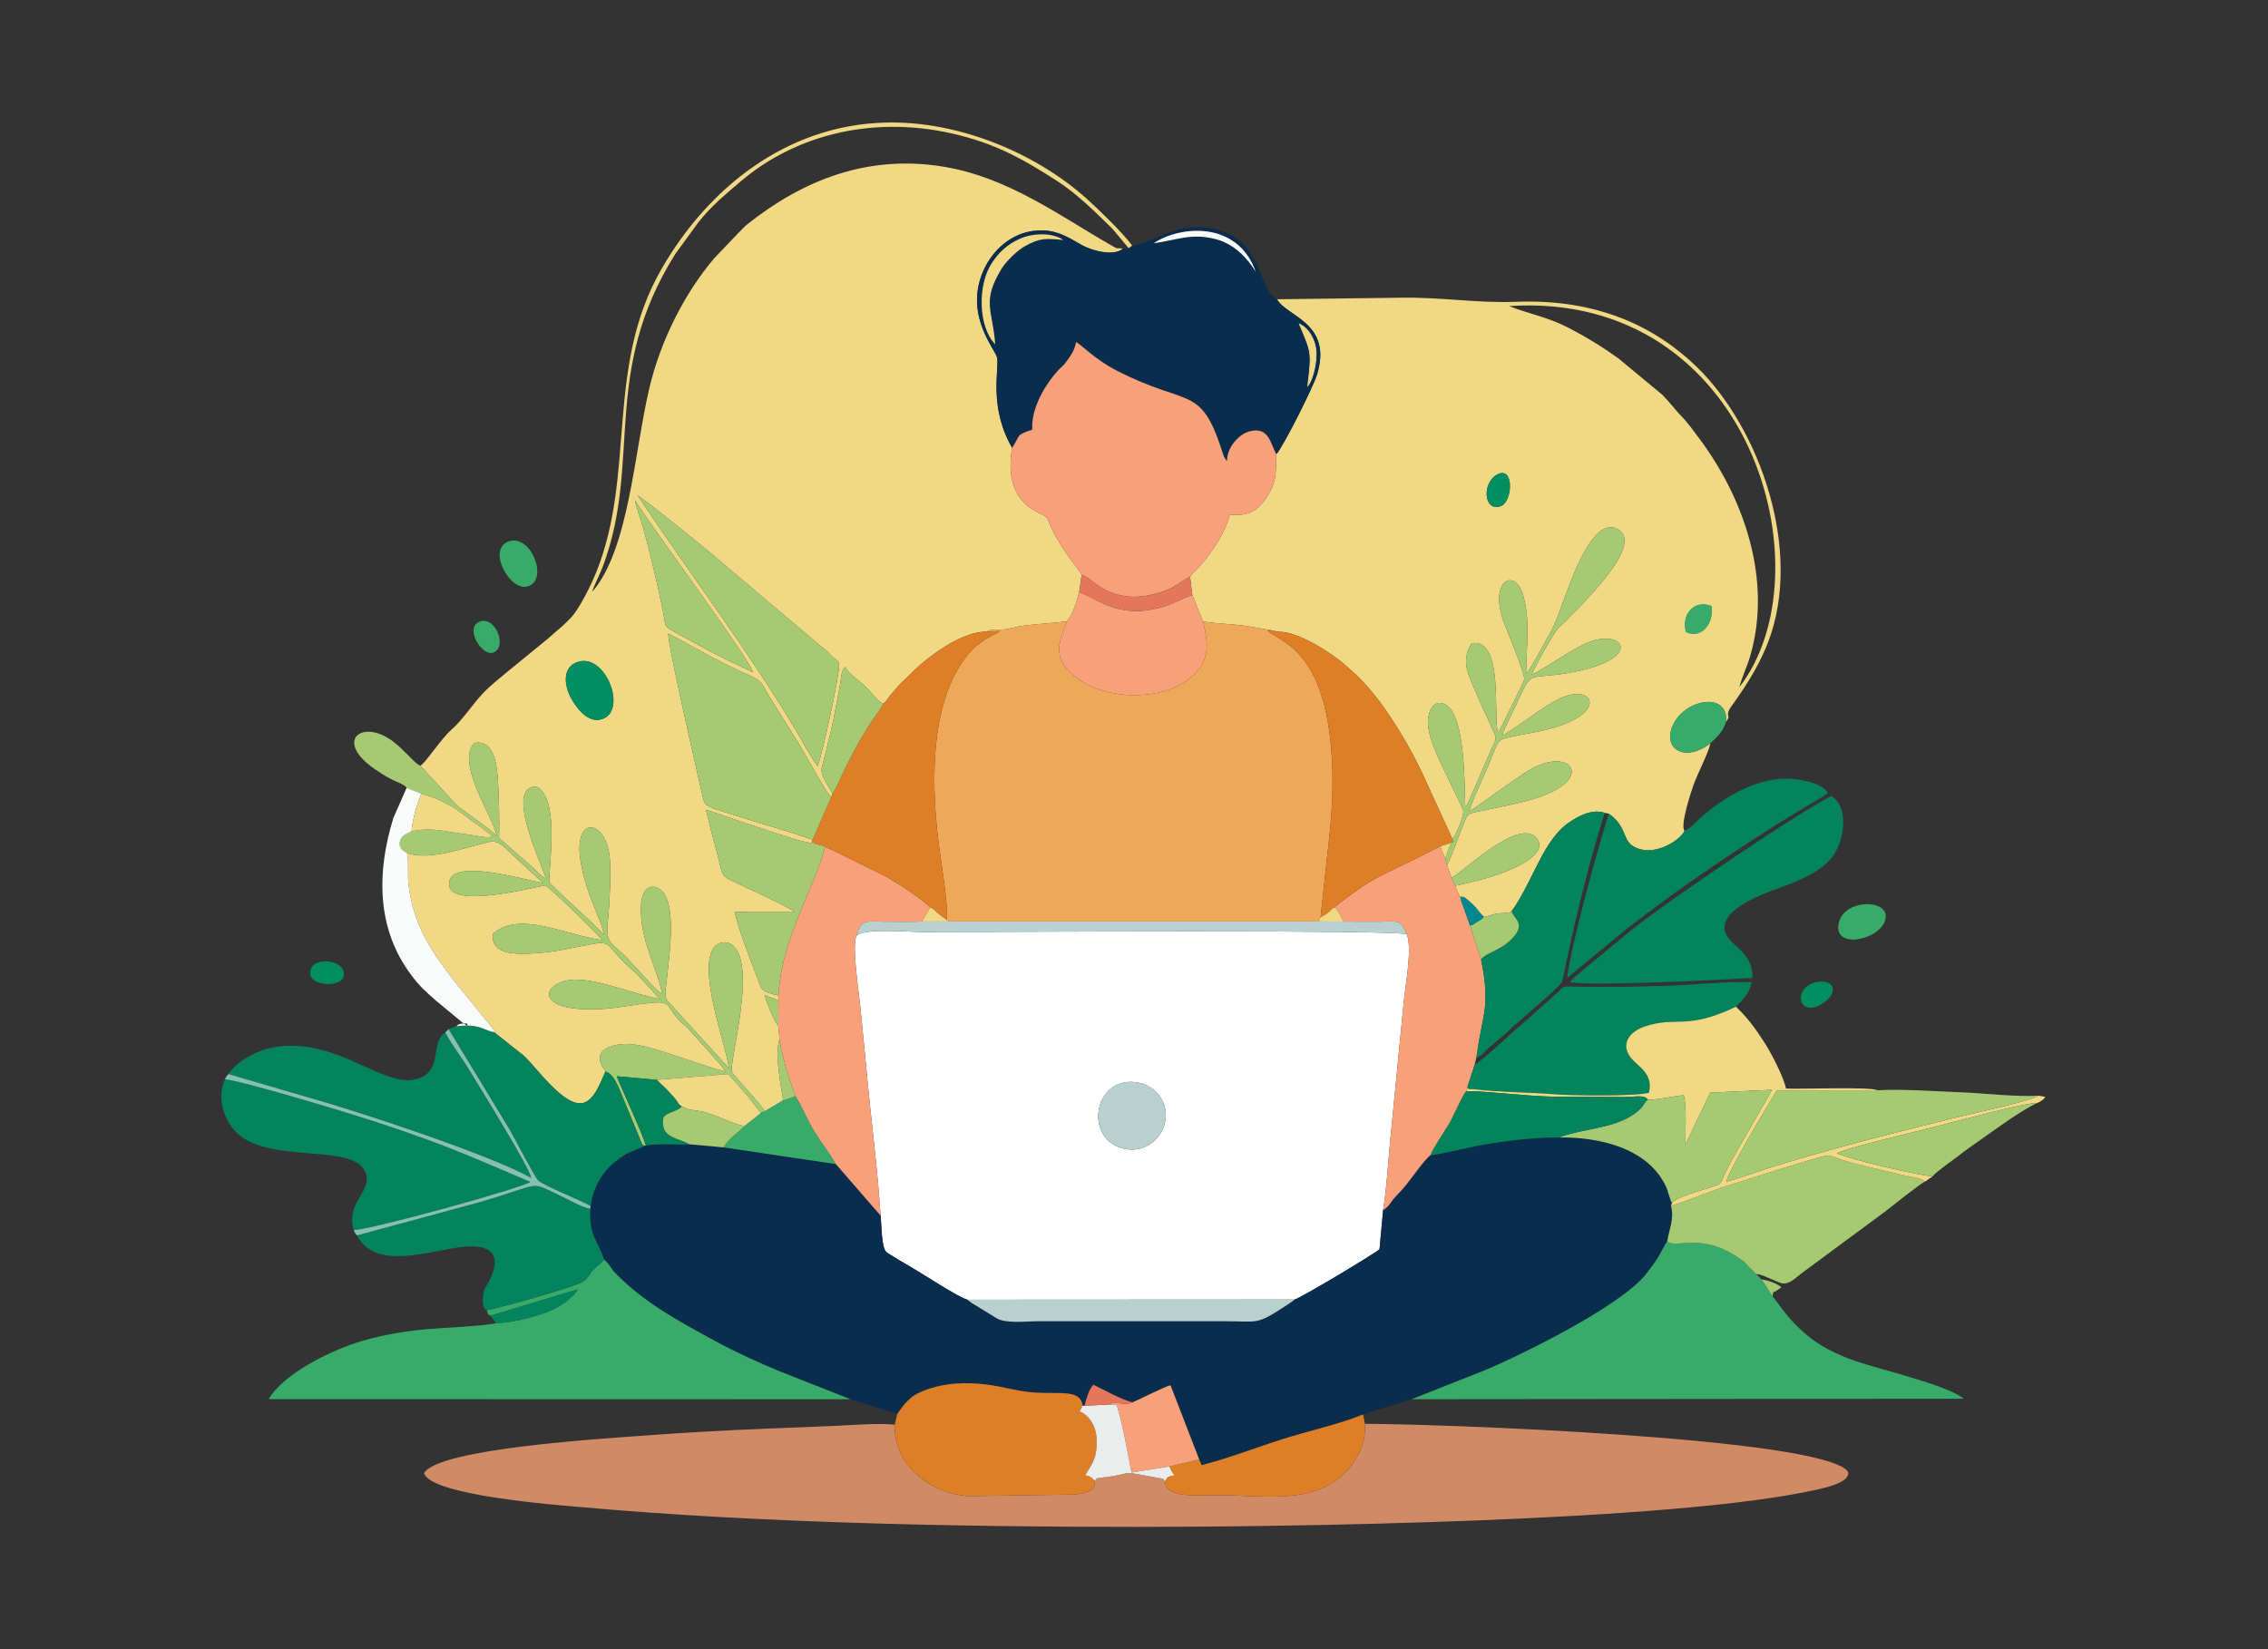 <?xml version="1.0" encoding="UTF-8"?> <!-- Creator: CorelDRAW 2020 (64-Bit) --> <svg xmlns="http://www.w3.org/2000/svg" xmlns:xlink="http://www.w3.org/1999/xlink" xmlns:xodm="http://www.corel.com/coreldraw/odm/2003" xml:space="preserve" width="220mm" height="160mm" style="shape-rendering:geometricPrecision; text-rendering:geometricPrecision; image-rendering:optimizeQuality; fill-rule:evenodd; clip-rule:evenodd" viewBox="0 0 22000 16000"><rect x="0" y="0" width="22000" height="16000" fill="#333333" stroke="none"/> <defs> <style type="text/css"> <![CDATA[ .str0 {stroke:#38AB6A;stroke-width:7.62;stroke-miterlimit:22.926} .str1 {stroke:#F1D884;stroke-width:7.62;stroke-miterlimit:22.926} .fil14 {fill:#EBECEC} .fil9 {fill:#DE7E26} .fil8 {fill:#DE7E26} .fil17 {fill:#018790} .fil15 {fill:#018F61} .fil10 {fill:#04845C} .fil2 {fill:#0A2D4D} .fil5 {fill:#38AB6A} .fil13 {fill:#85C1B2} .fil7 {fill:#A5CA72} .fil12 {fill:#B8D1CE} .fil4 {fill:#D18A66} .fil16 {fill:#E4765B} .fil3 {fill:#EFA759} .fil0 {fill:#F1D884} .fil6 {fill:#F8A07A} .fil11 {fill:#F9FBFB} .fil1 {fill:white} ]]> </style> </defs> <g id="Слой_x0020_1">  <g id="_2651696709952"> <path class="fil0" d="M5597.59 6424.28c275.11,-100.08 495.4,473.72 241.08,553.36 -142.17,44.53 -255.17,-122.58 -300.76,-207.55 -68.93,-128.47 -79.72,-295.1 59.68,-345.81zm1706.87 98.23c-65.62,-34.3 -162.65,-76.49 -235.74,-112.36 -80.25,-39.37 -148.43,-72.2 -232.64,-118.92l-340.71 -186.66c-52.77,-38.64 -40.01,-46.46 -53.75,-119.34 -37.17,-197.22 -83.22,-394.78 -131.24,-588.46 -24.39,-98.37 -44.89,-182.19 -72.48,-279.16 -21.79,-76.58 -66.15,-192.66 -78.08,-263.67 198.43,316.77 1085.38,1498.35 1144.64,1668.57zm626.74 910.73c-56.71,-67.51 -156.95,-256.77 -208.83,-343.97 -452.74,-760.83 -1045.13,-1542.9 -1536.39,-2280.44 55.17,24.78 627.05,489.57 678.16,532.35l1063.23 898.52c30.41,30.73 48.92,38.76 81.25,65.69 34.34,28.61 39.1,44.84 72.78,73.38 36.74,31.14 56,25.03 57.86,78.3 3.38,96.89 -168.7,891.72 -208.06,976.17zm-3853.71 -5.58l348.31 381.04c89.06,73.27 262.39,186.76 392.03,298.84 -34.06,-186.64 -401.71,-704.15 -215.92,-899.55 185.89,-35.88 217.88,196.76 228.14,364.74 10.6,173.72 15.22,383.89 10.75,558.34l341.79 297.34c44,48.97 62.47,68.4 114.46,97.03 -40.48,-139.64 -409.89,-898.31 -93,-894.54 212.83,112.72 132.74,671.72 122.13,922.36 15.3,42.11 469.25,433.8 532.98,519.72 -24.15,-154 -176.82,-401.79 -226.99,-713.93 -74.43,-463.07 253.01,-413.45 283.37,-25.07 11.41,145.83 0.8,320.98 -8.39,468.35 -13.76,220.38 -48.22,289.45 56.09,382.62 59.78,53.4 71.89,61.32 121.7,112.53 92.9,95.5 257.84,295.15 338.97,349.43 -51.69,-262.56 -194.24,-481.83 -206.43,-787.66 -12.59,-315.5 149.35,-276.8 208.65,-210.05 139.23,156.72 62.9,637.9 39.76,872.46 -9.21,93.46 -29.62,140.25 16.82,197.38l588.77 645.48c-25.97,-220.04 -317.02,-972.87 -139.17,-1181.19 39.08,-45.77 119.09,-57.71 173.3,-13.83 241.5,195.47 -33.08,1124.24 -6.17,1225.34 10.43,39.21 274.52,304.7 318.47,387.12l178.9 -106.2c-20.66,-146.9 -86.58,-457.99 -35.34,-586.98l-11.31 -134.31c-32.43,-31.45 -121.41,-242.77 -133.43,-299.71l134.35 49.66 -0.04 -46.18c-165.63,-35.44 -165.1,-60.19 -190.06,-128.8 -66.33,-182.31 -201.99,-515.28 -233.39,-680.98l581.94 1.73c-58.67,-56.29 -507.39,-254.49 -619.19,-309.26 -108.35,-53.07 -79.52,-68.6 -146.18,-307.97 -34.15,-122.6 -66.21,-250.64 -96.31,-377.39 178.8,57.47 349.31,120.94 530.33,178.22 130.07,41.16 403.43,141.48 531.27,151.33 -45.13,-23.92 -37.44,-0.03 -26.57,-36.5 -199.77,-75.89 -449.89,-140.39 -660.75,-209.26 -383.59,-125.3 -379.46,-94.21 -410.66,-231.89 -52.9,-233.53 -334.97,-1455.41 -329.35,-1560.71 271.99,139.92 488.41,275.87 783.48,403.73 139.39,60.39 121.9,85.87 193.78,201.28 104.03,167.06 203.25,322.34 303.79,486.86 51.9,84.92 254.03,458.7 299.72,494.43l13.34 -33.03c-35.91,-73.53 -124.63,-176.32 -103.68,-257.67 62.28,-241.73 101.99,-390.9 147.3,-643.45 10.38,-57.85 21.7,-114.88 31.63,-173.27 10.32,-60.68 7.87,-114.67 45.75,-155.55 31.6,64.22 133.83,132 185.61,178.21 61.81,55.16 78.92,96.05 134.1,143.88 40.49,35.1 6.57,17.69 52.88,33.43 41.39,-36.41 27.84,-30.86 54.31,-64.8 17.32,-22.22 28.68,-31.43 47.17,-54.95 68.85,-87.63 80.06,-83.71 158.39,-164.09 159.38,-163.54 499.44,-419.82 743.47,-412.93 46.07,-34.34 126.08,-13.14 194.09,-25.92 61.66,-11.57 112.76,-27 181.83,-35.18 133.49,-15.8 266.65,-23.38 400.52,-38.82 66.29,-88.33 88.08,-173.68 118.87,-285.66l23.68 -165.3c-24.94,-60.2 -171.37,-204.15 -292.57,-453.71 -36.44,-75.04 -27.89,-105.13 -98.46,-135.72 -234.64,-101.71 -341.48,-312.74 -283.31,-643.96 -227.5,-393.52 -126.07,-755.45 -144.89,-871.92 -12.45,-77.11 -305.21,-390.06 -150.41,-806.16 82.07,-220.6 295.36,-443.46 601.54,-430.77 155.46,6.44 263.51,82.89 374.49,144.53 86.42,47.99 305.54,112.58 394.26,31.62 -78.12,-10.4 -36.94,12.14 -115.01,-32.6 -506.18,-290.16 -999.96,-659.1 -1624.59,-762.2 -739.44,-122.05 -1369.8,132.99 -1906.15,560.5 -32.09,25.59 -51.07,51.29 -81.39,79.27l-236.21 247.43c-288.34,337.97 -521.54,800.73 -629.93,1258.14 -146.53,618.39 -198.69,1571.7 -555.48,1980.02 24.13,-77.34 72.48,-163.09 104.63,-249.15 381.03,-1020.27 -22.77,-1876.04 702.67,-3030.54l222.4 -304.73c122.59,-157.26 273.92,-282.41 424.91,-409.39 518.11,-435.71 1286.22,-649.88 2123.95,-432.34 370.83,96.3 618.63,238.7 925.56,435.48 201.92,129.45 374.51,303.71 542.67,467.66l158.79 190.04 33.25 -26.45c-92.17,-125.36 -325.6,-350.66 -441.75,-455.31 -483.22,-435.44 -1236.18,-758.51 -1954.9,-738.69 -959.49,26.46 -1716.3,634.87 -2168.46,1418.49 -552.28,957.13 -246.12,1987.8 -636.71,2950.68 -45.3,111.66 -163.81,357.25 -248.17,439.39 -42.68,41.54 -68.82,72.44 -112.82,107.12 -47.18,37.18 -77.59,70.61 -125.89,108.35l-362.39 296.12c-83.61,70.43 -172.4,138.67 -241.98,211.9 -111.23,117.08 -197.11,258.41 -313.63,360.53 -96.74,84.8 -257.1,331.77 -298.68,346.07z"></path> <path class="fil0" d="M16355.96 6129.58c-46.42,-170.29 83.98,-313.66 242.97,-246.96 26.15,160.62 -94.77,319.13 -242.97,246.96zm-1842.3 -1520.23c175.97,-107.47 162.71,253.24 47.31,299.54 -162.37,65.14 -191.22,-211.64 -47.31,-299.54zm123.03 -1640c2360.03,-152.34 3098.17,2587.3 2236.16,3695.73 20.48,-86.6 74.87,-199.65 102.76,-294.42 218.91,-743.83 -59.24,-1536.61 -490.73,-2114.23 -52.77,-70.63 -112.92,-155.53 -175.74,-219.33 -59.08,-59.98 -114.36,-137.42 -186.54,-209.05l-424.51 -351.51c-150.8,-108.39 -304.66,-203.86 -490.82,-300.1 -194.19,-100.38 -376.39,-131.06 -570.58,-207.09zm-2249.86 -65.83c93.4,169.67 542.4,227.2 388.29,731.25 -37.93,124.06 -332.19,707.37 -394.7,771.43 -3.28,210.77 -0.68,285.35 -108.05,439.18 -106.6,152.71 -219.47,155.2 -343.91,149.01 -44.87,175.01 -165.98,351.95 -272.66,478.91 -35.3,42.01 -93.55,88.14 -111.73,122.94l21.48 177.32 104.09 257.43c127.14,17.56 254.55,22.3 382.28,37.13 43.75,5.08 342.46,56.34 348.42,61.05 200.67,-4.28 525.63,218.15 630.16,307.53 147.84,126.41 221.05,201.21 343.93,359.17 34.11,43.84 57.73,78.85 91.27,128.35 120.45,177.75 233.16,369.77 335.1,587.12l288.03 629.1c32.68,-35.13 112.03,-220.94 105.16,-273.13 -3.01,-22.8 -106.89,-228.51 -126.43,-271.17 -64.81,-141.49 -205.45,-397.84 -216.1,-565.31 -7.14,-112.06 47.67,-260.11 170.05,-195.75 195.67,102.91 183.67,806.39 191.85,1000.66 33.55,-42.24 201.06,-453.56 256.51,-573.25 52.64,-113.63 49.74,-92.57 0.69,-201.12 -56.67,-125.43 -118.05,-256.83 -171.87,-384.72 -65.14,-154.81 -126.11,-276.78 -22.19,-436.7 314.88,-44.9 203.6,701.57 254.04,873.63 10.94,-13.56 248.97,-496.87 254.15,-516.96 13.87,-53.66 -167.4,-475.38 -201.22,-571 -139.68,-394.9 110.97,-524.11 191.46,-249.91 70.7,240.85 30.34,511.31 28.24,762.3 39.23,-34.43 187.89,-319.14 221.43,-375.16 65.91,-110.06 120.75,-284.07 170.74,-414.75 68.41,-178.86 276.96,-760.53 506.65,-607.63 216.41,144.05 -259,612.81 -358.25,726.68 -46.84,53.74 -95.01,92.8 -145.25,147.82 -33.61,36.81 -37.96,35.26 -75.91,70.1 -44.44,40.81 -242.71,396.44 -266.57,462.48 114.33,-50.27 340.51,-217.34 516.62,-300.21 371.66,-174.89 607.45,148.4 -155.98,281.16 -419.37,72.93 -343.67,-46.87 -510.97,311.36 -45.04,96.44 -98.81,193.55 -135.74,298.44 184.46,-103.9 340.13,-245.58 538.42,-350.09 368.32,-194.11 552.52,186.26 -273.34,325.8 -63.05,10.66 -121.94,23.32 -184.84,36.78 -153.15,32.8 -98.13,25.83 -264.48,394.02 -40.22,89.02 -110.11,236.07 -133.55,324.8 90.55,-50.07 191.82,-130.69 271.79,-186.98 96.93,-68.23 180.26,-126.56 277.69,-190.5 353.52,-231.99 595.18,-32.51 334.57,144.12 -177.95,120.59 -472.83,166.42 -705.09,218.44 -221.17,49.54 -179.2,7.1 -260.7,206.7 -36.78,90.07 -91.79,258.85 -134.51,330.64l43.91 124.13c95.35,-38.46 659.34,-598.09 827.09,-382.32 110.69,142.39 -181.31,274.15 -288.18,317.33 -158.22,63.93 -330.46,104.48 -503.11,143.08 12.99,49.35 51.64,101.75 56.83,139.69 -7.13,-74.52 -4.06,-14.4 21.35,-34.04 33.01,19.14 70.44,54.43 103.19,86.46 38.75,37.9 51.31,66.78 96.02,109 53.07,-7.38 76.62,-22.62 126.03,-31.22 32.48,-5.65 42.42,-3.02 69.37,-5.33 20.64,-1.77 20.31,-0.18 39.23,-4.92 24.61,-6.16 -7.3,13.99 34.23,-14.38 106.8,-130.83 234.02,-437.1 331.77,-599.31 62.65,-103.96 134.37,-195.74 215.28,-253.14 83.5,-59.25 227.83,-144.83 357.35,-100.97l38.84 7.77c197.65,138.85 113.62,278.61 284.88,339.15 192,67.87 420.95,-96.06 450.21,-173.07 -43.93,-47.89 60.48,-368.87 84.92,-437.86 43.29,-122.22 146.14,-313.9 166.49,-410.63 -264.47,202.16 -495.42,35.86 -341.15,-217.86 43.86,-72.14 135.11,-148.49 249.08,-174.92 149.29,-34.6 260.6,34.57 242.48,186.35 54.07,-72.76 -2.87,-43.06 31.6,-119.06 18.69,-41.19 246.63,-312.71 379.15,-660.26 336.6,-882.8 -81.38,-2070.2 -691.32,-2663.61 -397.65,-386.86 -960.99,-665.53 -1755.21,-633.97 -377,14.97 -731.91,-47.51 -1127.37,-39.65l-1192.03 15.05z"></path> <path class="fil1" d="M11299.34 10895.86c-37.04,157.15 -196.26,294.04 -397.48,248.66 -403.91,-91.09 -289.97,-736.73 153.57,-638.31 152.52,33.85 291.22,188.92 243.91,389.65zm-2987.58 -1821.85c-54.74,71.17 19.57,552.88 31.43,675.83 21.78,225.63 46.11,454.32 66.58,679.79 40.73,448.5 104.42,915.32 131.33,1363.17 11.42,79.58 6.5,302.33 54.71,353.05 13.69,14.41 227.91,140.47 263.17,160.73 100.91,57.97 434.59,278.48 525.58,303.17l3173.2 -1.71c63.32,-16.63 769.67,-440.55 823.73,-487.86l35.07 -379.78c34.61,-210.36 47.8,-459.69 68.67,-676.07l131.72 -1346.94c16.05,-163.64 84.24,-519.17 28.95,-653.2 -122.55,-46.15 -3937.87,-21.81 -4693.69,-21.81 -148.67,0 -542.51,-39.39 -640.45,31.63z"></path> <path class="fil2" d="M13875.27 11209.01c-45.39,27.08 -180.61,217.03 -224.01,271.98 -39.71,50.26 -70.44,83.18 -116.83,131.56 -46.19,48.19 -55.24,90.7 -117.87,127.85l-35.07 379.78c-54.06,47.31 -760.41,471.23 -823.73,487.86 -11.12,9.36 -8.58,7.69 -26.74,20.91 -12.25,8.91 -23.69,16.59 -35.49,24.35 -319.68,210.16 -277.04,164.66 -629.7,164.66l-1786.24 0c-118.64,0 -321.28,26.68 -413.92,-29.6l-208.24 -128c-16.38,-9.76 -22.6,-12.95 -36.6,-22.64l-36.27 -27.97c-90.99,-24.69 -424.67,-245.2 -525.58,-303.17 -35.26,-20.26 -249.48,-146.32 -263.17,-160.73 -48.21,-50.72 -43.29,-273.47 -54.71,-353.05l-432.88 -498.92 -1090.34 -162.36 -330.56 -29.81c-157.9,6.62 -246.89,-10.25 -421.68,10.38l-10.84 2.97c-55.35,32.65 -128.66,52.21 -188.94,86.09 -51.22,28.78 -125.52,88.66 -156.73,121.59 -85.54,90.3 -157.31,206.18 -179.99,378.47l-3.62 25.68c-14.96,268.56 79.81,316.05 134.19,494.57 44.65,31.31 70.9,90.98 104.46,125.32 284.7,291.33 599.15,459.86 974.87,664.83 197.08,107.51 423.14,209.79 638.36,298.71l673.17 265.19 452.66 143.17c95.03,-135.11 141.83,-191.76 320.22,-248.69 168.28,-53.69 345.41,-60.35 528.47,-39.67 172.69,19.5 314.88,70.23 493.07,80.42 247.77,14.16 437.51,-30.26 456.77,126.66l18.1 0.72c16.59,-63.06 43.67,-164.93 86.82,-203.39 81.9,39.32 288.51,154.25 381.09,169.63 84.25,-35.75 303.46,-149.8 366.28,-164.78l278.12 719.34 23.54 55.43c259.18,-64.82 532.51,-171.89 787.3,-252.89 231.37,-73.54 569.84,-149.85 778.98,-239.04l471.06 -147.45 715.43 -282.82c374.86,-158.62 1331.06,-630.54 1564.3,-939.16 36.67,-48.52 65.85,-84.08 104.88,-144.39 24.25,-37.47 77.35,-145.33 95.33,-165.97 17.52,-114.69 69.34,-217.17 35.98,-343.7l9.18 -28.6c-24.57,-40.89 -34.8,-110.69 -59.5,-162.33 -179.86,-375.98 -656.53,-478.41 -1036.2,-472.48 -210.4,-1.3 -450.42,24.36 -657.6,57.14 -199.27,31.53 -404.89,88.49 -589.58,116.35z"></path> <path class="fil3" d="M9573.16 6128.84l124.55 -6.82c-41.48,34.29 -100.24,51.81 -147.96,85.84 -41.4,29.53 -96.33,70.19 -121.88,97.83 -409.04,442.47 -394.79,1255.18 -329.42,1822.97 23.75,206.25 97.32,613.12 86.94,796.98l12.98 14.79 3595.95 -0.29c7.37,-28 6.26,-24.09 15.89,-43.15l84.75 -781.46c30.86,-282.99 41.46,-559.76 18.16,-849.16 -78.91,-980.22 -506.3,-1041.28 -619.69,-1150.47l106.91 13.27c-5.96,-4.71 -304.67,-55.97 -348.42,-61.05 -127.73,-14.83 -255.14,-19.57 -382.28,-37.13 71.77,277.19 40.29,410.86 -133.14,553.35 -268.26,220.41 -840.18,215.7 -1123.84,-33.13 -180.14,-158.01 -166.89,-275.25 -63.06,-522.29 -133.87,15.44 -267.03,23.02 -400.52,38.82 -69.07,8.18 -120.17,23.61 -181.83,35.18 -68.01,12.78 -148.02,-8.42 -194.09,25.92z"></path> <path class="fil4" d="M13240.2 13814.01c3.8,118.78 -14.13,203.53 -63.98,296.02 -272.37,505.31 -820.13,405.76 -1323.06,395.43 -148.67,-3.05 -565.56,45.59 -550.15,-133.9 -28.38,-33.91 -1.63,-12.91 -41.56,-28.51l-268.73 -48.09c-67.85,-12.16 -126.04,16.28 -209.5,28.45 -29.67,4.33 -59.8,6.94 -89.73,11.77 -70.44,11.35 -44.62,-3.18 -72.56,31.1 -3.47,68.03 -15.15,81.17 -69.73,105.09 -46.77,20.49 -96,26.21 -148.87,28.74l-1017.38 15.08c-390.19,-35.99 -718.81,-319.4 -705.93,-693.22 -159.44,-17.86 -449.21,6.76 -620.83,13.32 -206.48,7.9 -408.17,16.77 -614.6,25.03 -392.84,15.73 -792.64,37.5 -1185.91,67.12 -381.41,28.72 -2008.88,124.5 -2144.64,365.2 66.34,217.77 1296.64,308.99 1532.12,329.98 1718.95,153.2 3665.56,191.26 5386.12,191.22 1328.74,-0.03 5221.46,-43.92 6611.27,-365.92 67.82,-15.71 318.4,-70.11 282.17,-172.71 -264.88,-330.15 -4013.61,-461.86 -4684.52,-461.2z"></path> <path class="fil2" d="M12685.73 3743.39c40.37,-335.95 36.59,-317.41 -81.33,-599.73 93.79,43.86 155.8,157.12 162.04,271.72 4.66,85.72 -22.95,256.09 -80.71,328.01zm-3032.04 -403.23c-165.87,-168.4 -173.8,-579.6 -30.28,-791.97 67.21,-99.44 143.88,-177.69 277.68,-235.23 124.23,-53.43 310.07,-56.61 414.08,15.09 -168.45,-15.04 -227.2,-21.24 -370.01,58.57 -82.1,45.88 -186.49,149.13 -231.16,222.85 -193.73,319.81 -85.76,391.17 -60.31,730.69zm1537.76 -980.53c260.85,-174.34 814.14,-217.52 988.96,275.3 -85.94,-138.97 -215.04,-268.35 -378.69,-312.58 -247.44,-66.88 -388.13,8.73 -610.27,37.28zm-208.58 23.38l-33.25 26.45 -56.82 2.41c-88.72,80.96 -307.84,16.37 -394.26,-31.62 -110.98,-61.64 -219.03,-138.09 -374.49,-144.53 -306.18,-12.69 -519.47,210.17 -601.54,430.77 -154.8,416.1 137.96,729.05 150.41,806.16 18.82,116.47 -82.61,478.4 144.89,871.92 85.87,-127.84 28.91,-119.74 195.11,-175.96l0.36 -55.26c10.9,-193.12 141.32,-403.87 255.5,-524.96 35.2,-37.33 39.15,-30.59 71.14,-74.93 36.99,-51.29 86.35,-111.25 97.48,-194.69 51.29,22.27 174.75,163.85 396.75,277.82 689.97,354.22 806.21,133.25 1013.53,758.22 15.87,47.85 21.29,84.68 55.19,118.1 -4.43,-124.86 110.57,-261.36 220.85,-288.57 189.61,-46.78 198.65,123.59 256.7,221.86 62.51,-64.06 356.77,-647.37 394.7,-771.43 154.11,-504.05 -294.89,-561.58 -388.29,-731.25 -187.49,-106.36 -126.55,-483.25 -492.51,-645.41 -141.23,-62.58 -322.54,-71.77 -480.29,-27.72 -108.38,30.25 -354.03,151.67 -431.16,152.62z"></path> <path class="fil5" d="M13693.05 13574.97l5356.92 -4.61c-175.1,-138.15 -791.86,-276.03 -1057.73,-367.88 -181.08,-62.56 -345.53,-147.19 -466.3,-250.73 -71.69,-61.46 -112.97,-100.13 -183.31,-182.42 -48.52,-56.76 -100.32,-132.26 -149.32,-194.66l-105.8 -162.76 -49.25 -48.89c-3.2,-2.55 -7.25,-6.05 -9.38,-7.88l-75.02 -75.81c-40.38,-48.07 -32.21,-34.96 -79.01,-67.79 -378.9,-265.75 -613.11,-88.68 -701.86,-168.91 -17.98,20.64 -71.08,128.5 -95.33,165.97 -39.03,60.31 -68.21,95.87 -104.88,144.39 -233.24,308.62 -1189.44,780.54 -1564.3,939.16l-715.43 282.82z"></path> <path class="fil5" d="M4721.28 12711.45c18.67,51.53 1.69,28.72 35.2,53.66l847.91 -256.44c-54.2,94.82 -197.85,187.2 -316.24,227.92 -134.19,46.16 -324.62,99.1 -475.81,98.74 -56.1,25.63 -565.94,50.48 -673.33,60.27 -214.57,19.55 -416.38,53.96 -615.82,111.2 -306.7,88.04 -771.82,318.15 -917.02,567.27l5644.4 1.44 -673.17 -265.19c-215.22,-88.92 -441.28,-191.2 -638.36,-298.71 -375.72,-204.97 -690.17,-373.5 -974.87,-664.83 -33.56,-34.34 -59.81,-94.01 -104.46,-125.32 -31.08,35.86 -66.91,60.3 -106.94,101.42 -30.04,30.86 -55.73,85.62 -94.15,110.19 -88.4,56.52 -842,264.29 -937.34,278.38z"></path> <path class="fil6" d="M10013.28 4113.35l-0.36 55.26c-166.2,56.22 -109.24,48.12 -195.11,175.96 -58.17,331.22 48.67,542.25 283.31,643.96 70.57,30.59 62.02,60.68 98.46,135.72 121.2,249.56 267.63,393.51 292.57,453.71 89.29,2.59 287.4,350.25 817.32,149.52 101.18,-38.32 161.17,-100.08 234.6,-131.24 18.18,-34.8 76.43,-80.93 111.73,-122.94 106.68,-126.96 227.79,-303.9 272.66,-478.91 124.44,6.19 237.31,3.7 343.91,-149.01 107.37,-153.83 104.77,-228.41 108.05,-439.18 -58.05,-98.27 -67.09,-268.64 -256.7,-221.86 -110.28,27.21 -225.28,163.71 -220.85,288.57 -33.9,-33.42 -39.32,-70.25 -55.19,-118.1 -207.32,-624.97 -323.56,-404 -1013.53,-758.22 -222,-113.97 -345.46,-255.55 -396.75,-277.82 -11.13,83.44 -60.49,143.4 -97.48,194.69 -31.99,44.34 -35.94,37.6 -71.14,74.93 -114.18,121.09 -244.6,331.84 -255.5,524.96z"></path> <path class="fil0" d="M3947.96 8274.06c20.12,104.46 2.31,218.87 16.44,322.4 51.36,376.37 202.63,607.06 420.07,893.66l399.29 493.66c20.01,34.08 20.99,5.8 7.78,29.29l289.85 229.68c122.06,112.89 388.49,497.39 571.54,458.68 111.88,-23.67 172.33,-202.23 220.48,-306.01 -9.75,-20.01 -160.27,-189.66 84.01,-253.01 133.77,-34.69 278.83,2.76 401.43,38.69 225.61,66.09 456.15,157.17 680.12,216.66 -36.04,-63.35 -291.31,-335.7 -355.84,-410.22 -27.93,-32.25 -38.08,-34.31 -68.08,-63.09 -189.79,-182.09 -60.01,-227.71 -400.16,-183.2 -151.44,19.81 -284.02,47.37 -439.44,51 -641.61,15.03 -498,-296.98 -175.78,-287.86 246.4,6.97 558.56,144.87 801.14,187.34l-228 -247.81c-307.84,-253.1 -212.67,-324.51 -434.18,-284 -180.92,33.09 -357.19,77.58 -542.97,88.31 -170.4,9.84 -438.16,25.23 -414.67,-187.39 258.62,-237.05 743.13,27.54 1064.14,58.9 -110.45,-117.95 -418.05,-422.33 -553.24,-529.94 -171.86,31.74 -924.87,224.05 -935.24,-8.59 -12.18,-272.83 744.42,-40.19 912.36,-13.46l-246.87 -228.19c-108.31,-90.65 -166.29,-194.99 -274.99,-171.85 -215.05,45.76 -584.1,191.54 -799.19,106.35z"></path> <path class="fil7" d="M3944.97 7643.36l142.62 56.45c130.38,35.54 283.66,108.76 372.71,176.9l314.13 231.34c-26.15,16.98 -6.73,11.6 -51.49,15.2 -0.37,0.03 -44.93,-4.74 -50.17,-5.59 -29.77,-4.84 -57.99,-9.99 -87.21,-14.32 -63.27,-9.39 -126.53,-19.34 -190.12,-28.69 -152.17,-22.36 -248.62,-42.39 -403.58,-9.2 -49.38,24.76 -94.12,40.18 -109.84,88.32 -20.74,63.49 22.27,99.51 65.94,120.29 215.09,85.19 584.14,-60.59 799.19,-106.35 108.7,-23.14 166.68,81.2 274.99,171.85l246.87 228.19c-167.94,-26.73 -924.54,-259.37 -912.36,13.46 10.37,232.64 763.38,40.33 935.24,8.59 135.19,107.61 442.79,411.99 553.24,529.94 -321.01,-31.36 -805.52,-295.95 -1064.14,-58.9 -23.49,212.62 244.27,197.23 414.67,187.39 185.78,-10.73 362.05,-55.22 542.97,-88.31 221.51,-40.51 126.34,30.9 434.18,284l228 247.81c-242.58,-42.47 -554.74,-180.37 -801.14,-187.34 -322.22,-9.12 -465.83,302.89 175.78,287.86 155.42,-3.63 288,-31.19 439.44,-51 340.15,-44.51 210.37,1.11 400.16,183.2 30,28.78 40.15,30.84 68.08,63.09 64.53,74.52 319.8,346.87 355.84,410.22 -223.97,-59.49 -454.51,-150.57 -680.12,-216.66 -122.6,-35.93 -267.66,-73.38 -401.43,-38.69 -244.28,63.35 -93.76,233 -84.01,253.01 94.49,26.85 146.42,207.17 205.48,344.06l120.08 289.84c2.45,6.48 20.23,51.7 20.66,52.43 18.44,31.21 4.26,22.66 35.17,33.31l10.84 -2.97c-82.42,-230.46 -194.41,-452.22 -283.03,-670.19l389.25 34.92 691.31 -56.15c60.31,63.2 99.57,113.91 161.76,181.93 52.51,57.43 106.43,139.1 156.24,194.56l36.74 -15.2c-43.95,-82.42 -308.04,-347.91 -318.47,-387.12 -26.91,-101.1 247.67,-1029.87 6.17,-1225.34 -54.21,-43.88 -134.22,-31.94 -173.3,13.83 -177.85,208.32 113.2,961.15 139.17,1181.19l-588.77 -645.48c-46.44,-57.13 -26.03,-103.92 -16.82,-197.38 23.14,-234.56 99.47,-715.74 -39.76,-872.46 -59.3,-66.75 -221.24,-105.45 -208.65,210.05 12.19,305.83 154.74,525.1 206.43,787.66 -81.13,-54.28 -246.07,-253.93 -338.97,-349.43 -49.81,-51.21 -61.92,-59.13 -121.7,-112.53 -104.31,-93.17 -69.85,-162.24 -56.09,-382.62 9.19,-147.37 19.8,-322.52 8.39,-468.35 -30.36,-388.38 -357.8,-438 -283.37,25.07 50.17,312.14 202.84,559.93 226.99,713.93 -63.73,-85.92 -517.68,-477.61 -532.98,-519.72 10.61,-250.64 90.7,-809.64 -122.13,-922.36 -316.89,-3.77 52.52,754.9 93,894.54 -51.99,-28.63 -70.46,-48.06 -114.46,-97.03l-341.79 -297.34c4.47,-174.45 -0.15,-384.62 -10.75,-558.34 -10.26,-167.98 -42.25,-400.62 -228.14,-364.74 -185.79,195.4 181.86,712.91 215.92,899.55 -129.64,-112.08 -302.97,-225.57 -392.03,-298.84l-348.31 -381.04c-42.65,-5.97 -149.7,-147.69 -265.92,-234.9 -300,-225.1 -574.75,-6.49 -178.77,267.43 47.53,32.88 104.33,70.23 163.16,100.27 43.69,22.32 133.29,53.39 149.01,82.9z"></path> <path class="fil6" d="M7551.04 9658.24l0.04 46.18 -0.92 250.05 11.31 134.31c42.41,232.85 82.3,338.06 154.03,546.26 53.18,80.18 118.83,237.71 179.7,337.05 72.58,118.45 146.68,210.56 213.02,321.79l432.88 498.92c-26.91,-447.85 -90.6,-914.67 -131.33,-1363.17 -20.47,-225.47 -44.8,-454.16 -66.58,-679.79 -11.86,-122.95 -86.17,-604.66 -31.43,-675.83 40.03,-158.01 85.75,-132.86 259.78,-132.28 121.75,0.4 250.89,3.81 371.84,-1.32l79.08 -135.91c-43.15,-59.7 -375.87,-279.19 -478.06,-326.57 -185.47,-85.99 -354.43,-177.36 -541.02,-263.75 -47.2,196.5 -189.34,496.53 -264.59,692.28 -96.02,249.76 -169.28,465.34 -187.75,751.78z"></path> <path class="fil6" d="M12947.27 8802.53c35.47,32.46 59.63,89.55 82.67,138.69 119.08,1.4 239.3,0.99 358.59,0.5 180.24,-0.73 194.02,-24.98 257.37,122.47 55.29,134.03 -12.9,489.56 -28.95,653.2l-131.72 1346.94c-20.87,216.38 -34.06,465.71 -68.67,676.07 62.63,-37.15 71.68,-79.66 117.87,-127.85 46.39,-48.38 77.12,-81.3 116.83,-131.56 43.4,-54.95 178.62,-244.9 224.01,-271.98 39.96,-91.75 122.89,-208.15 181,-304.55 48.59,-80.61 120.47,-260.8 167.2,-318.77l11.85 -43.09 70.02 -216.12 18 -77.6c56.37,-430.94 136.92,-458.53 44.2,-938.38l-106.97 -329.46 -88.13 -247.1c-5.19,-37.94 -43.84,-90.34 -56.83,-139.69l-35.8 -78.09 -43.91 -124.13 -17.16 -62 -48.18 -118.61c-170.57,86.95 -359.46,180.36 -540.22,265.85 -81.68,38.63 -189.25,104.25 -257.51,153.15 -50.58,36.24 -196.45,137.93 -225.56,172.11z"></path> <path class="fil8" d="M8569.82 6825.61c-22.22,51.57 -96.02,138.66 -133.72,201.27 -44.57,74.04 -90.29,143.96 -131.05,220.37 -35.49,66.5 -78.03,148.75 -114.72,221.99 -32.85,65.55 -73.76,174.79 -114.1,230.79l-13.34 33.03 -180.01 415.56c-10.87,36.47 -18.56,12.58 26.57,36.5l93.93 29.06c186.59,86.39 355.55,177.76 541.02,263.75 102.19,47.38 434.91,266.87 478.06,326.57 50.1,24.44 31.61,17.19 75.82,56.28 27.84,24.62 51.08,38.78 87.11,64.86 10.38,-183.86 -63.19,-590.73 -86.94,-796.98 -65.37,-567.79 -79.62,-1380.5 329.42,-1822.97 25.55,-27.64 80.48,-68.3 121.88,-97.83 47.72,-34.03 106.48,-51.55 147.96,-85.84l-124.55 6.82c-244.03,-6.89 -584.09,249.39 -743.47,412.93 -78.33,80.38 -89.54,76.46 -158.39,164.09 -18.49,23.52 -29.85,32.73 -47.17,54.95 -26.47,33.94 -12.92,28.39 -54.31,64.8z"></path> <path class="fil8" d="M12810.21 8896.99c28.32,-12.15 48.38,-22.73 73.74,-43.46 35.43,-28.97 20.69,-28.72 63.32,-51 29.11,-34.18 174.98,-135.87 225.56,-172.11 68.26,-48.9 175.83,-114.52 257.51,-153.15 180.76,-85.49 369.65,-178.9 540.22,-265.85l103.4 -33.6c30.96,-15.98 26.87,6.02 14.87,-37.38l-288.03 -629.1c-101.94,-217.35 -214.65,-409.37 -335.1,-587.12 -33.54,-49.5 -57.16,-84.51 -91.27,-128.35 -122.88,-157.96 -196.09,-232.76 -343.93,-359.17 -104.53,-89.38 -429.49,-311.81 -630.16,-307.53l-106.91 -13.27c113.39,109.19 540.78,170.25 619.69,1150.47 23.3,289.4 12.7,566.17 -18.16,849.16l-84.75 781.46z"></path> <path class="fil9" d="M8703.23 13718.68l-24.21 103.29c-12.88,373.82 315.74,657.23 705.93,693.22l1017.38 -15.08c52.87,-2.53 102.1,-8.25 148.87,-28.74 54.58,-23.92 66.26,-37.06 69.73,-105.09 -44.66,-38.45 -31.73,-38.93 -94.13,-53.29 56.77,-102.91 116.18,-150.92 111.27,-342.74 -3.52,-137.3 -76.35,-241.02 -165.09,-276.44 9.45,-18 21.68,-39.49 28.78,-56.41 -19.26,-156.92 -209,-112.5 -456.77,-126.66 -178.19,-10.19 -320.38,-60.92 -493.07,-80.42 -183.06,-20.68 -360.19,-14.02 -528.47,39.67 -178.39,56.93 -225.19,113.58 -320.22,248.69z"></path> <path class="fil10" d="M14305.34 10326.48l-70.02 216.12c-6.94,34.34 27.89,19.9 72.04,25.35 237.13,29.28 523.54,28.7 769.46,48.45 174.57,14.03 775.98,21.19 917.85,-14.43 45.98,-182.39 -101.19,-252.65 -167.11,-329.8 -120.36,-140.87 -17.76,-264.53 124.71,-312.75 311.01,-105.25 400.17,39.67 886.98,-192.56 32.18,-38.65 55.78,-51.11 92.37,-101.17 37.67,-51.53 39.01,-73.88 63.76,-136.75 -253.9,-8.12 -586.93,28.19 -854.3,35.65 -284.72,7.94 -579.79,14.07 -864.54,7.54 -101.38,-2.32 -103.88,-12.29 -160.66,49.5l-339.8 304.58c-89.53,67.39 -405.98,375.85 -470.74,400.27z"></path> <path class="fil7" d="M16208.97 11698.93c33.36,126.53 -18.46,229.01 -35.98,343.7 88.75,80.23 322.96,-96.84 701.86,168.91 46.8,32.83 38.63,19.72 79.01,67.79l75.02 75.81c2.13,1.83 6.18,5.33 9.38,7.88 22.08,-13.82 181.96,66.81 234.08,84.11 81.61,27.06 156.15,-61.13 214.84,-102.53l799.96 -591.05c62.47,-47.88 342.53,-274.04 385.93,-289.64l-19.84 -14.22c-2.98,-1.68 -6.89,-4.33 -10.29,-6l-45.69 -14.73c-28.64,-6.96 -57.25,-11.33 -86.14,-17.46 -55.64,-11.81 -112.4,-25.42 -167.33,-37.64 -107.27,-23.87 -211.87,-52 -318.07,-77.43 -381.73,-91.45 -169.48,-130.02 -606.14,-1.06 -208.69,61.63 -409.91,130.35 -613.32,192.35 -202.93,61.86 -397.43,149.04 -597.28,211.21z"></path> <path class="fil10" d="M16998.39 9487.88c15.42,-295.44 -316.06,-323.76 -264.07,-531.19 37.96,-151.44 327,-270.7 501.91,-333.18 216.98,-77.52 419.65,-164.45 530.92,-301.42 121.05,-149.03 176.87,-481.6 -1.11,-599.59 -322.81,157.79 -1632.71,1048.71 -1951.65,1309.46l-449.09 370.7c-32.55,32.15 -37.48,33.59 -71.8,60.37 -33.22,25.9 -41.32,42.94 -67.98,65.76 207.39,41.2 1482.12,-22.74 1772.87,-40.91z"></path> <path class="fil10" d="M3431.89 11934.1c162.04,-2.67 1633.16,-406.94 1712.72,-467.24 -584.46,-247.94 -786.73,-344.02 -1419.07,-556.29 -265.86,-89.25 -1311.48,-407.5 -1542.72,-440.67 -98.32,217.61 22.34,452.42 145.81,548.87 335.34,261.96 1083.42,80.8 1210.55,341.82 94.79,194.6 -194.15,295.71 -107.29,573.51z"></path> <path class="fil7" d="M7882.88 8148.62l180.01 -415.56c-45.69,-35.73 -247.82,-409.51 -299.72,-494.43 -100.54,-164.52 -199.76,-319.8 -303.79,-486.86 -71.88,-115.41 -54.39,-140.89 -193.78,-201.28 -295.07,-127.86 -511.49,-263.81 -783.48,-403.73 -5.62,105.3 276.45,1327.18 329.35,1560.71 31.2,137.68 27.07,106.59 410.66,231.89 210.86,68.87 460.98,133.37 660.75,209.26z"></path> <path class="fil10" d="M16340.19 8059.94c-29.26,77.01 -258.21,240.94 -450.21,173.07 -171.26,-60.54 -87.23,-200.3 -284.88,-339.15 -101.6,319.81 -370.47,1292.91 -403.15,1593.79l593.68 -489.28c103.75,-79.51 207.82,-156.02 309.49,-232.4 360.26,-270.63 1055.21,-732.61 1460.98,-969.1 46.9,-27.33 126.53,-69.94 164.91,-106.18 -55.96,-89.8 -243.09,-129.1 -374.17,-135.77 -319.82,-16.27 -663.52,195.75 -880.11,397.22 -53.41,49.68 -83.88,86.45 -136.54,107.8z"></path> <path class="fil10" d="M2216.59 10420.51l776.09 227.07c444.96,123.7 1762.89,554.76 2161.37,781.34 -21.46,-109.89 -503.07,-884.64 -614.68,-1068.95 -66.96,-110.59 -163.13,-230.55 -219.49,-343.58 -160.57,92.65 3.66,424.21 -334.99,462.02 -292.46,32.66 -713.13,-378.52 -1254.32,-328.22 -224.95,20.91 -428.35,141.59 -513.98,270.32z"></path> <path class="fil10" d="M3462.67 11986.04c163.32,309.3 584.98,184.89 934.84,123.96 656.32,-114.3 313.11,372.99 304.78,393.1 -20.21,48.83 -37,187.93 18.99,208.35 95.34,-14.09 848.94,-221.86 937.34,-278.38 38.42,-24.57 64.11,-79.33 94.15,-110.19 40.03,-41.12 75.86,-65.56 106.94,-101.42 -54.38,-178.52 -149.15,-226.01 -134.19,-494.57 -61.64,-5.39 -193.59,-79.78 -260.29,-111.07 -357.99,-167.93 -168.14,-137.68 -823.52,50.56l-1179.04 319.66z"></path> <path class="fil10" d="M4351.03 9984.03l589.58 970.34c47.75,80.69 241.27,457.84 278.87,497.22 45.22,47.36 422.87,197.58 509.66,249.62 22.68,-172.29 94.45,-288.17 179.99,-378.47 31.21,-32.93 105.51,-92.81 156.73,-121.59 60.28,-33.88 133.59,-53.44 188.94,-86.09 -30.91,-10.65 -16.73,-2.1 -35.17,-33.31 -0.43,-0.73 -18.21,-45.95 -20.66,-52.43l-120.08 -289.84c-59.06,-136.89 -110.99,-317.21 -205.48,-344.06 -48.15,103.78 -108.6,282.34 -220.48,306.01 -183.05,38.71 -449.48,-345.79 -571.54,-458.68l-289.85 -229.68c-48.85,-5.5 -91.25,-34.23 -149.72,-49.09 -77.58,-19.7 -134.15,-14.9 -213.69,-8l-77.1 28.05z"></path> <path class="fil7" d="M14088.83 8140.44c12,43.4 16.09,21.4 -14.87,37.38l-55.22 152.21 17.16 62c42.72,-71.79 97.73,-240.57 134.51,-330.64 81.5,-199.6 39.53,-157.16 260.7,-206.7 232.26,-52.02 527.14,-97.85 705.09,-218.44 260.61,-176.63 18.95,-376.11 -334.57,-144.12 -97.43,63.94 -180.76,122.27 -277.69,190.5 -79.97,56.29 -181.24,136.91 -271.79,186.98 23.44,-88.73 93.33,-235.78 133.55,-324.8 166.35,-368.19 111.33,-361.22 264.48,-394.02 62.9,-13.46 121.79,-26.12 184.84,-36.78 825.86,-139.54 641.66,-519.91 273.34,-325.8 -198.29,104.51 -353.96,246.19 -538.42,350.09 36.93,-104.89 90.7,-202 135.74,-298.44 167.3,-358.23 91.6,-238.43 510.97,-311.36 763.43,-132.76 527.64,-456.05 155.98,-281.16 -176.11,82.87 -402.29,249.94 -516.62,300.21 23.86,-66.04 222.13,-421.67 266.57,-462.48 37.95,-34.84 42.3,-33.29 75.91,-70.1 50.24,-55.02 98.41,-94.08 145.25,-147.82 99.25,-113.87 574.66,-582.63 358.25,-726.68 -229.69,-152.9 -438.24,428.77 -506.65,607.63 -49.99,130.68 -104.83,304.69 -170.74,414.75 -33.54,56.02 -182.2,340.73 -221.43,375.16 2.1,-250.99 42.46,-521.45 -28.24,-762.3 -80.49,-274.2 -331.14,-144.99 -191.46,249.91 33.82,95.62 215.09,517.34 201.22,571 -5.18,20.09 -243.21,503.4 -254.15,516.96 -50.44,-172.06 60.84,-918.53 -254.04,-873.63 -103.92,159.92 -42.95,281.89 22.19,436.7 53.82,127.89 115.2,259.29 171.87,384.72 49.05,108.55 51.95,87.49 -0.69,201.12 -55.45,119.69 -222.96,531.01 -256.51,573.25 -8.18,-194.27 3.82,-897.75 -191.85,-1000.66 -122.38,-64.36 -177.19,83.69 -170.05,195.75 10.65,167.47 151.29,423.82 216.1,565.31 19.54,42.66 123.42,248.37 126.43,271.17 6.87,52.19 -72.48,238 -105.16,273.13z"></path> <path class="fil0" d="M14235.32 10542.6l-11.85 43.09c201.51,-0.42 572.25,48.74 848.72,54.45l688.22 3.09c114.45,-2.2 185.15,-23.32 225.1,24.48 35.06,11.93 276.32,-37.57 345.91,-41.44 32.62,92.35 14.71,357.81 18.68,477.14l239.08 -502.66 598.61 -27.3c-11.03,32.35 -385.27,656.53 -459.85,821.72 -45.63,101.07 -25.11,88.27 -137.5,125.7 -81.3,27.08 -336.31,93.69 -372.29,149.46l-9.18 28.6c199.85,-62.17 394.35,-149.35 597.28,-211.21 203.41,-62 404.63,-130.72 613.32,-192.35 436.66,-128.96 224.41,-90.39 606.14,1.06 106.2,25.43 210.8,53.56 318.07,77.43 54.93,12.22 111.69,25.83 167.33,37.64 28.89,6.13 57.5,10.5 86.14,17.46l45.69 14.73c3.4,1.67 7.31,4.32 10.29,6l19.84 14.22 74.08 -51.62c-141.01,-7.18 -812.05,-167.04 -930.03,-223.6 72.67,-45.58 810.66,-220.28 963.52,-259.89 126.04,-32.66 927.15,-247.97 972.37,-224.34 27.49,-10.08 72.09,-34.47 86.92,-62.6l-68.21 -12.31c-65.73,51.72 -634.87,171.98 -764.9,204.06 -581.65,143.5 -1337.06,331.88 -1899.36,515.09 -110.11,35.87 -256.28,91.56 -362.33,114.98 39.04,-136.32 398.86,-734.76 491.42,-884.32l974.54 -1.57c-61.89,-36.97 -748.92,-8.8 -886.42,-17.03 -23.69,-116.42 -146.74,-348.62 -204.69,-439.05 -96.3,-150.26 -166.51,-245.42 -280.73,-354.85 -486.81,232.23 -575.97,87.31 -886.98,192.56 -142.47,48.22 -245.07,171.88 -124.71,312.75 65.92,77.15 213.09,147.41 167.11,329.8 -141.87,35.62 -743.28,28.46 -917.85,14.43 -245.92,-19.75 -532.33,-19.17 -769.46,-48.45 -44.15,-5.45 -78.98,8.99 -72.04,-25.35z"></path> <path class="fil10" d="M14661.86 8839.51c20.65,77.89 162.35,124.94 -21.49,291.98 -108.68,98.75 -244.78,121.22 -272.83,179.01 92.72,479.85 12.17,507.44 -44.2,938.38 0.19,0.1 -8.53,30.69 52.31,-18.42 26.98,-21.78 34.27,-36.64 59.21,-59.5l183.47 -154.05c24.81,-21.59 33.45,-36.37 58.38,-58.05 80.17,-69.7 455.89,-386.67 474.41,-432.95 14.42,-36.03 33.03,-149.34 42.34,-192.97 104.57,-489.67 227.91,-988.3 372.8,-1446.85 -129.52,-43.86 -273.85,41.72 -357.35,100.97 -80.91,57.4 -152.63,149.18 -215.28,253.14 -97.75,162.21 -224.97,468.48 -331.77,599.31z"></path> <path class="fil7" d="M7931.2 7433.24c39.36,-84.45 211.44,-879.28 208.06,-976.17 -1.86,-53.27 -21.12,-47.16 -57.86,-78.3 -33.68,-28.54 -38.44,-44.77 -72.78,-73.38 -32.33,-26.93 -50.84,-34.96 -81.25,-65.69l-1063.23 -898.52c-51.11,-42.78 -622.99,-507.57 -678.16,-532.35 491.26,737.54 1083.65,1519.61 1536.39,2280.44 51.88,87.2 152.12,276.46 208.83,343.97z"></path> <path class="fil7" d="M19771.72 10629.55c-197.86,15.57 -551.07,-25.43 -765.9,-33.13 -249.68,-8.94 -549.53,-32.6 -794.73,-18.63l-974.54 1.57c-92.56,149.56 -452.38,748 -491.42,884.32 106.05,-23.42 252.22,-79.11 362.33,-114.98 562.3,-183.21 1317.71,-371.59 1899.36,-515.09 130.03,-32.08 699.17,-152.34 764.9,-204.06z"></path> <path class="fil6" d="M10349.6 6028.92c-103.83,247.04 -117.08,364.28 63.06,522.29 283.66,248.83 855.58,253.54 1123.84,33.13 173.43,-142.49 204.91,-276.16 133.14,-553.35l-104.09 -257.43c-75.45,20.58 -157.37,71.87 -252.97,103.24 -430.28,141.2 -624.66,-43.2 -844.11,-133.54 -30.79,111.98 -52.58,197.33 -118.87,285.66z"></path> <path class="fil7" d="M15985.51 10667.71c-40.83,32.1 -28.68,44.71 -72.56,88.1 -199.95,197.73 -534.36,181.35 -790.5,279.71 379.67,-5.93 856.34,96.5 1036.2,472.48 24.7,51.64 34.93,121.44 59.5,162.33 35.98,-55.77 290.99,-122.38 372.29,-149.46 112.39,-37.43 91.87,-24.63 137.5,-125.7 74.58,-165.19 448.82,-789.37 459.85,-821.72l-598.61 27.3 -239.08 502.66c-3.97,-119.33 13.94,-384.79 -18.68,-477.14 -69.59,3.87 -310.85,53.37 -345.91,41.44z"></path> <path class="fil7" d="M7551.04 9658.24c18.47,-286.44 91.73,-502.02 187.75,-751.78 75.25,-195.75 217.39,-495.78 264.59,-692.28l-93.93 -29.06c-127.84,-9.85 -401.2,-110.17 -531.27,-151.33 -181.02,-57.28 -351.53,-120.75 -530.33,-178.22 30.1,126.75 62.16,254.79 96.31,377.39 66.66,239.37 37.83,254.9 146.18,307.97 111.8,54.77 560.52,252.97 619.19,309.26l-581.94 -1.73c31.4,165.7 167.06,498.67 233.39,680.98 24.96,68.61 24.43,93.36 190.06,128.8z"></path> <path class="fil9" d="M11632.17 14158.92l-287.7 68.57c17.62,46.18 16.74,41.08 47.4,86.64 -65.57,10.78 -65.59,10.55 -88.86,57.43 -15.41,179.49 401.48,130.85 550.15,133.9 502.93,10.33 1050.69,109.88 1323.06,-395.43 49.85,-92.49 67.78,-177.24 63.98,-296.02l-18.21 -91.59c-209.14,89.19 -547.61,165.5 -778.98,239.04 -254.79,81 -528.12,188.07 -787.3,252.89l-23.54 -55.43z"></path> <path class="fil10" d="M13875.27 11209.01c184.69,-27.86 390.31,-84.82 589.58,-116.35 207.18,-32.78 447.2,-58.44 657.6,-57.14 256.14,-98.36 590.55,-81.98 790.5,-279.71 43.88,-43.39 31.73,-56 72.56,-88.1 -39.95,-47.8 -110.65,-26.68 -225.1,-24.48l-688.22 -3.09c-276.47,-5.71 -647.21,-54.87 -848.72,-54.45 -46.73,57.97 -118.61,238.16 -167.2,318.77 -58.11,96.4 -141.04,212.8 -181,304.55z"></path> <path class="fil11" d="M4428.13 9955.98c79.54,-6.9 136.11,-11.7 213.69,8 58.47,14.86 100.87,43.59 149.72,49.09 13.21,-23.49 12.23,4.79 -7.78,-29.29l-399.29 -493.66c-217.44,-286.6 -368.71,-517.29 -420.07,-893.66 -14.13,-103.53 3.68,-217.94 -16.44,-322.4 -43.67,-20.78 -86.68,-56.8 -65.94,-120.29 15.72,-48.14 60.46,-63.56 109.84,-88.32 7.6,-110.71 57.46,-275.71 95.73,-365.64l-142.62 -56.45c-6.28,9.92 -6.47,13.75 -16.52,36.22l-112.17 255.04c-162.76,526.1 -166.25,1072.6 172.32,1524.46 88.19,117.71 135.52,155.66 231.44,240.57 2.23,1.97 5.34,4.98 7.51,7l249.4 206.78c86.57,68.8 49.5,19.39 53.67,16.18 -94.8,0 -83.63,12.27 -102.49,26.37z"></path> <path class="fil12" d="M12557.76 12608.04l-3173.2 1.71 36.27 27.97c14,9.69 20.22,12.88 36.6,22.64l208.24 128c92.64,56.28 295.28,29.6 413.92,29.6l1786.24 0c352.66,0 310.02,45.5 629.7,-164.66 11.8,-7.76 23.24,-15.44 35.49,-24.35 18.16,-13.22 15.62,-11.55 26.74,-20.91z"></path> <path class="fil12" d="M8311.76 9074.01c97.94,-71.02 491.78,-31.63 640.45,-31.63 755.82,0 4571.14,-24.34 4693.69,21.81 -63.35,-147.45 -77.13,-123.2 -257.37,-122.47 -119.29,0.49 -239.51,0.9 -358.59,-0.5l-235.62 -1.08 -3595.95 0.29 -254.99 -0.02c-120.95,5.13 -250.09,1.72 -371.84,1.32 -174.03,-0.58 -219.75,-25.73 -259.78,132.28z"></path> <path class="fil7" d="M18747.15 11412.29c37.72,-47.27 181.05,-144.26 238.91,-189.61 80.95,-63.47 155.5,-115.93 245.63,-178.86 150.76,-105.26 347.39,-252.34 521.32,-339.36 -45.22,-23.63 -846.33,191.68 -972.37,224.34 -152.86,39.61 -890.85,214.31 -963.52,259.89 117.98,56.56 789.02,216.42 930.03,223.6z"></path> <path class="fil7" d="M7304.46 6522.51c-59.26,-170.22 -946.21,-1351.8 -1144.64,-1668.57 11.93,71.01 56.29,187.09 78.08,263.67 27.59,96.97 48.09,180.79 72.48,279.16 48.02,193.68 94.07,391.24 131.24,588.46 13.74,72.88 0.98,80.7 53.75,119.34l340.71 186.66c84.21,46.72 152.39,79.55 232.64,118.92 73.09,35.87 170.12,78.06 235.74,112.36z"></path> <path class="fil6" d="M10987.77 13604.36c-84.29,39.31 -146.76,-15.87 -249.25,23.55l87.78 -2.38c39.1,58.39 139.33,604.28 149.11,660.9l369.06 -58.94 287.7 -68.57 -278.12 -719.34c-62.82,14.98 -282.03,129.03 -366.28,164.78z"></path> <path class="fil5" d="M7596.81 10675.76l-178.9 106.2 -36.74 15.2c-49.67,42.65 -100.48,78.8 -156.72,125.12 -85.62,87.06 -146.48,113.08 -206.57,209.24l1090.34 162.36c-66.34,-111.23 -140.44,-203.34 -213.02,-321.79 -60.87,-99.34 -126.52,-256.87 -179.7,-337.05l-118.69 40.72z"></path> <path class="fil12" d="M11299.34 10895.86c47.31,-200.73 -91.39,-355.8 -243.91,-389.65 -443.54,-98.42 -557.48,547.22 -153.57,638.31 201.22,45.38 360.44,-91.51 397.48,-248.66z"></path> <path class="fil7" d="M8076.23 7700.03c40.34,-56 81.25,-165.24 114.1,-230.79 36.69,-73.24 79.23,-155.49 114.72,-221.99 40.76,-76.41 86.48,-146.33 131.05,-220.37 37.7,-62.61 111.5,-149.7 133.72,-201.27 -46.31,-15.74 -12.39,1.67 -52.88,-33.43 -55.18,-47.83 -72.29,-88.72 -134.1,-143.88 -51.78,-46.21 -154.01,-113.99 -185.61,-178.21 -37.88,40.88 -35.43,94.87 -45.75,155.55 -9.93,58.39 -21.25,115.42 -31.63,173.27 -45.31,252.55 -85.02,401.72 -147.3,643.45 -20.95,81.35 67.77,184.14 103.68,257.67z"></path> <path class="fil0" d="M6371.86 10476.82c39.66,44.73 78.04,69.55 123.35,123.59 19.61,23.39 41.33,43.49 61.92,69.87 26,33.33 12.58,35.69 55.89,64.6l70.79 28.93c128.01,23.25 90.78,2.68 249.05,58.22 80.48,28.23 218.14,98.6 291.59,100.25 56.24,-46.32 107.05,-82.47 156.72,-125.12 -49.81,-55.46 -103.73,-137.13 -156.24,-194.56 -62.19,-68.02 -101.45,-118.73 -161.76,-181.93l-691.31 56.15z"></path> <path class="fil13" d="M4319.88 10016.39c56.36,113.03 152.53,232.99 219.49,343.58 111.61,184.31 593.22,959.06 614.68,1068.95 -398.48,-226.58 -1716.41,-657.64 -2161.37,-781.34l-776.09 -227.07c-8.96,9.33 -11.35,11.15 -22.94,27.4 -1.54,2.15 -4.58,13.22 -5.71,10.82 -1.12,-2.41 -3.37,7.46 -5.12,11.17 231.24,33.17 1276.86,351.42 1542.72,440.67 632.34,212.27 834.61,308.35 1419.07,556.29 -79.56,60.3 -1550.68,464.57 -1712.72,467.24 11.95,30.95 -1.21,3.62 15.4,33.03 1.3,2.31 6.33,11.94 7.37,9.62 1.05,-2.35 5.36,6.17 8.01,9.29l1179.04 -319.66c655.38,-188.24 465.53,-218.49 823.52,-50.56 66.7,31.29 198.65,105.68 260.29,111.07l3.62 -25.68c-86.79,-52.04 -464.44,-202.26 -509.66,-249.62 -37.6,-39.38 -231.12,-416.53 -278.87,-497.22l-589.58 -970.34 -31.15 32.36z"></path> <path class="fil14" d="M10620.93 14366.28c27.94,-34.28 2.12,-19.75 72.56,-31.1 29.93,-4.83 60.06,-7.44 89.73,-11.77 83.46,-12.17 141.65,-40.61 209.5,-28.45l268.73 48.09c39.93,15.6 13.18,-5.4 41.56,28.51 23.27,-46.88 23.29,-46.65 88.86,-57.43 -30.66,-45.56 -29.78,-40.46 -47.4,-86.64l-369.06 58.94c-9.78,-56.62 -110.01,-602.51 -149.11,-660.9l-87.78 2.38 -218.66 10.21 -18.1 -0.72c-7.1,16.92 -19.33,38.41 -28.78,56.41 88.74,35.42 161.57,139.14 165.09,276.44 4.91,191.82 -54.5,239.83 -111.27,342.74 62.4,14.36 49.47,14.84 94.13,53.29z"></path> <path class="fil10" d="M6265.64 11112.09c174.79,-20.63 263.78,-3.76 421.68,-10.38 -123.44,-71.75 -282.93,-59.37 -252.84,-255.65 32.65,-58.32 136.8,-59.21 178.54,-111.18 -43.31,-28.91 -29.89,-31.27 -55.89,-64.6 -20.59,-26.38 -42.31,-46.48 -61.92,-69.87 -45.31,-54.04 -83.69,-78.86 -123.35,-123.59l-389.25 -34.92c88.62,217.97 200.61,439.73 283.03,670.19z"></path> <path class="fil7" d="M6687.32 11101.71l330.56 29.81c60.09,-96.16 120.95,-122.18 206.57,-209.24 -73.45,-1.65 -211.11,-72.02 -291.59,-100.25 -158.27,-55.54 -121.04,-34.97 -249.05,-58.22l-70.79 -28.93c-41.74,51.97 -145.89,52.86 -178.54,111.18 -30.09,196.28 129.4,183.9 252.84,255.65z"></path> <path class="fil7" d="M14079.81 8516.16l35.8 78.09c172.65,-38.6 344.89,-79.15 503.11,-143.08 106.87,-43.18 398.87,-174.94 288.18,-317.33 -167.75,-215.77 -731.74,343.86 -827.09,382.32z"></path> <path class="fil15" d="M5597.59 6424.28c-139.4,50.71 -128.61,217.34 -59.68,345.81 45.59,84.97 158.59,252.08 300.76,207.55 254.32,-79.64 34.03,-653.44 -241.08,-553.36z"></path> <path class="fil5" d="M16591.6 7211.45c52.55,-54 119.79,-104.54 150.41,-206.43 18.12,-151.78 -93.19,-220.95 -242.48,-186.35 -113.97,26.43 -205.22,102.78 -249.08,174.92 -154.27,253.72 76.68,420.02 341.15,217.86z"></path> <path class="fil16" d="M10468.47 5743.26c219.45,90.34 413.83,274.74 844.11,133.54 95.6,-31.37 177.52,-82.66 252.97,-103.24l-21.48 -177.32c-73.43,31.16 -133.42,92.92 -234.6,131.24 -529.92,200.73 -728.03,-146.93 -817.32,-149.52l-23.68 165.3z"></path> <path class="fil0" d="M3991.86 8065.45c154.96,-33.19 251.41,-13.16 403.58,9.2 63.59,9.35 126.85,19.3 190.12,28.69 29.22,4.33 57.44,9.48 87.21,14.32 5.24,0.85 49.8,5.62 50.17,5.59 44.76,-3.6 25.34,1.78 51.49,-15.2l-314.13 -231.34c-89.05,-68.14 -242.33,-141.36 -372.71,-176.9 -38.27,89.93 -88.13,254.93 -95.73,365.64z"></path> <path class="fil7" d="M14393 8895.36c-13.75,20.84 -40.62,33.5 -59.48,45.16 -17.25,10.68 -23.15,15.52 -37.5,23.61 -28.35,15.98 10.75,-1.41 -35.45,16.91l106.97 329.46c28.05,-57.79 164.15,-80.26 272.83,-179.01 183.84,-167.04 42.14,-214.09 21.49,-291.98 -41.53,28.37 -9.62,8.22 -34.23,14.38 -18.92,4.74 -18.59,3.15 -39.23,4.92 -26.95,2.31 -36.89,-0.32 -69.37,5.33 -49.41,8.6 -72.96,23.84 -126.03,31.22z"></path> <path class="fil5" d="M4938.36 5251.71c-221.3,69.61 6.95,492.61 182.51,437.16 201.95,-63.77 34.26,-505.34 -182.51,-437.16z"></path> <path class="fil5" d="M18278.65 8948.57c100.52,-223.33 -368.78,-243.18 -437.82,-9.97 -79.51,268.56 353.61,197.07 437.82,9.97z"></path> <path class="fil0" d="M9653.69 3340.16c-25.45,-339.52 -133.42,-410.88 60.31,-730.69 44.67,-73.72 149.06,-176.97 231.16,-222.85 142.81,-79.81 201.56,-73.61 370.01,-58.57 -104.01,-71.7 -289.85,-68.52 -414.08,-15.09 -133.8,57.54 -210.47,135.79 -277.68,235.23 -143.52,212.37 -135.59,623.57 30.28,791.97z"></path> <path class="fil10" d="M4756.48 12765.11l55.86 70.22c151.19,0.36 341.62,-52.58 475.81,-98.74 118.39,-40.72 262.04,-133.1 316.24,-227.92l-847.91 256.44z"></path> <path class="fil5" d="M4661.11 6027.92c-165.26,49.32 10.57,343.06 122.1,303.66 141.25,-49.9 26.81,-348.12 -122.1,-303.66z"></path> <path class="fil15" d="M17764.39 9651.35c87.12,-166.46 -235.9,-172.36 -288.28,-8.89 -30.76,95.99 38.92,153.55 130.49,127.93 65.63,-18.35 136.09,-77.59 157.79,-119.04z"></path> <path class="fil15" d="M14513.66 4609.35c-143.91,87.9 -115.06,364.68 47.31,299.54 115.4,-46.3 128.66,-407.01 -47.31,-299.54z"></path> <path class="fil15" d="M3012.35 9461.02c21.28,113.52 363.6,130.46 318.79,-40.17 -33.16,-126.33 -352.08,-137.4 -318.79,40.17z"></path> <path class="fil5 str0" d="M16355.96 6129.58c148.2,72.17 269.12,-86.34 242.97,-246.96 -158.99,-66.7 -289.39,76.67 -242.97,246.96z"></path> <path class="fil11" d="M11191.45 2359.63c222.14,-28.55 362.83,-104.16 610.27,-37.28 163.65,44.23 292.75,173.61 378.69,312.58 -174.82,-492.82 -728.11,-449.64 -988.96,-275.3z"></path> <path class="fil16" d="M10519.86 13638.12l218.66 -10.21c102.49,-39.42 164.96,15.76 249.25,-23.55 -92.58,-15.38 -299.19,-130.31 -381.09,-169.63 -43.15,38.46 -70.23,140.33 -86.82,203.39z"></path> <path class="fil7" d="M7596.81 10675.76l118.69 -40.72c-71.73,-208.2 -111.62,-313.41 -154.03,-546.26 -51.24,128.99 14.68,440.08 35.34,586.98z"></path> <path class="fil0 str1" d="M12685.73 3743.39c57.76,-71.92 85.37,-242.29 80.71,-328.01 -6.24,-114.6 -68.25,-227.86 -162.04,-271.72 117.92,282.32 121.7,263.78 81.33,599.73z"></path> <path class="fil17" d="M14172.44 8733.94l88.13 247.1c46.2,-18.32 7.1,-0.93 35.45,-16.91 14.35,-8.09 20.25,-12.93 37.5,-23.61 18.86,-11.66 45.73,-24.32 59.48,-45.16 -44.71,-42.22 -57.27,-71.1 -96.02,-109 -32.75,-32.03 -70.18,-67.32 -103.19,-86.46 -25.41,19.64 -28.48,-40.48 -21.35,34.04z"></path> <path class="fil7" d="M7550.16 9954.47l0.92 -250.05 -134.35 -49.66c12.02,56.94 101,268.26 133.43,299.71z"></path> <path class="fil0" d="M12810.21 8896.99c-9.63,19.06 -8.52,15.15 -15.89,43.15l235.62 1.08c-23.04,-49.14 -47.2,-106.23 -82.67,-138.69 -42.63,22.28 -27.89,22.03 -63.32,51 -25.36,20.73 -45.42,31.31 -73.74,43.46z"></path> <path class="fil0" d="M8943.38 8940.41l254.99 0.02 -12.98 -14.79c-36.03,-26.08 -59.27,-40.24 -87.11,-64.86 -44.21,-39.09 -25.72,-31.84 -75.82,-56.28l-79.08 135.91z"></path> <path class="fil7" d="M17193.31 12574.67c16.33,-66.69 -5.77,-19.88 44.45,-56.21 15.27,-11.05 33.75,-22.43 42.4,-28.91 -43.99,-39.83 -126.97,-65.59 -192.65,-77.64l105.8 162.76z"></path> <polygon class="fil0" points="13970.56,8211.42 14018.74,8330.03 14073.96,8177.82 "></polygon> </g> </g> </svg> 